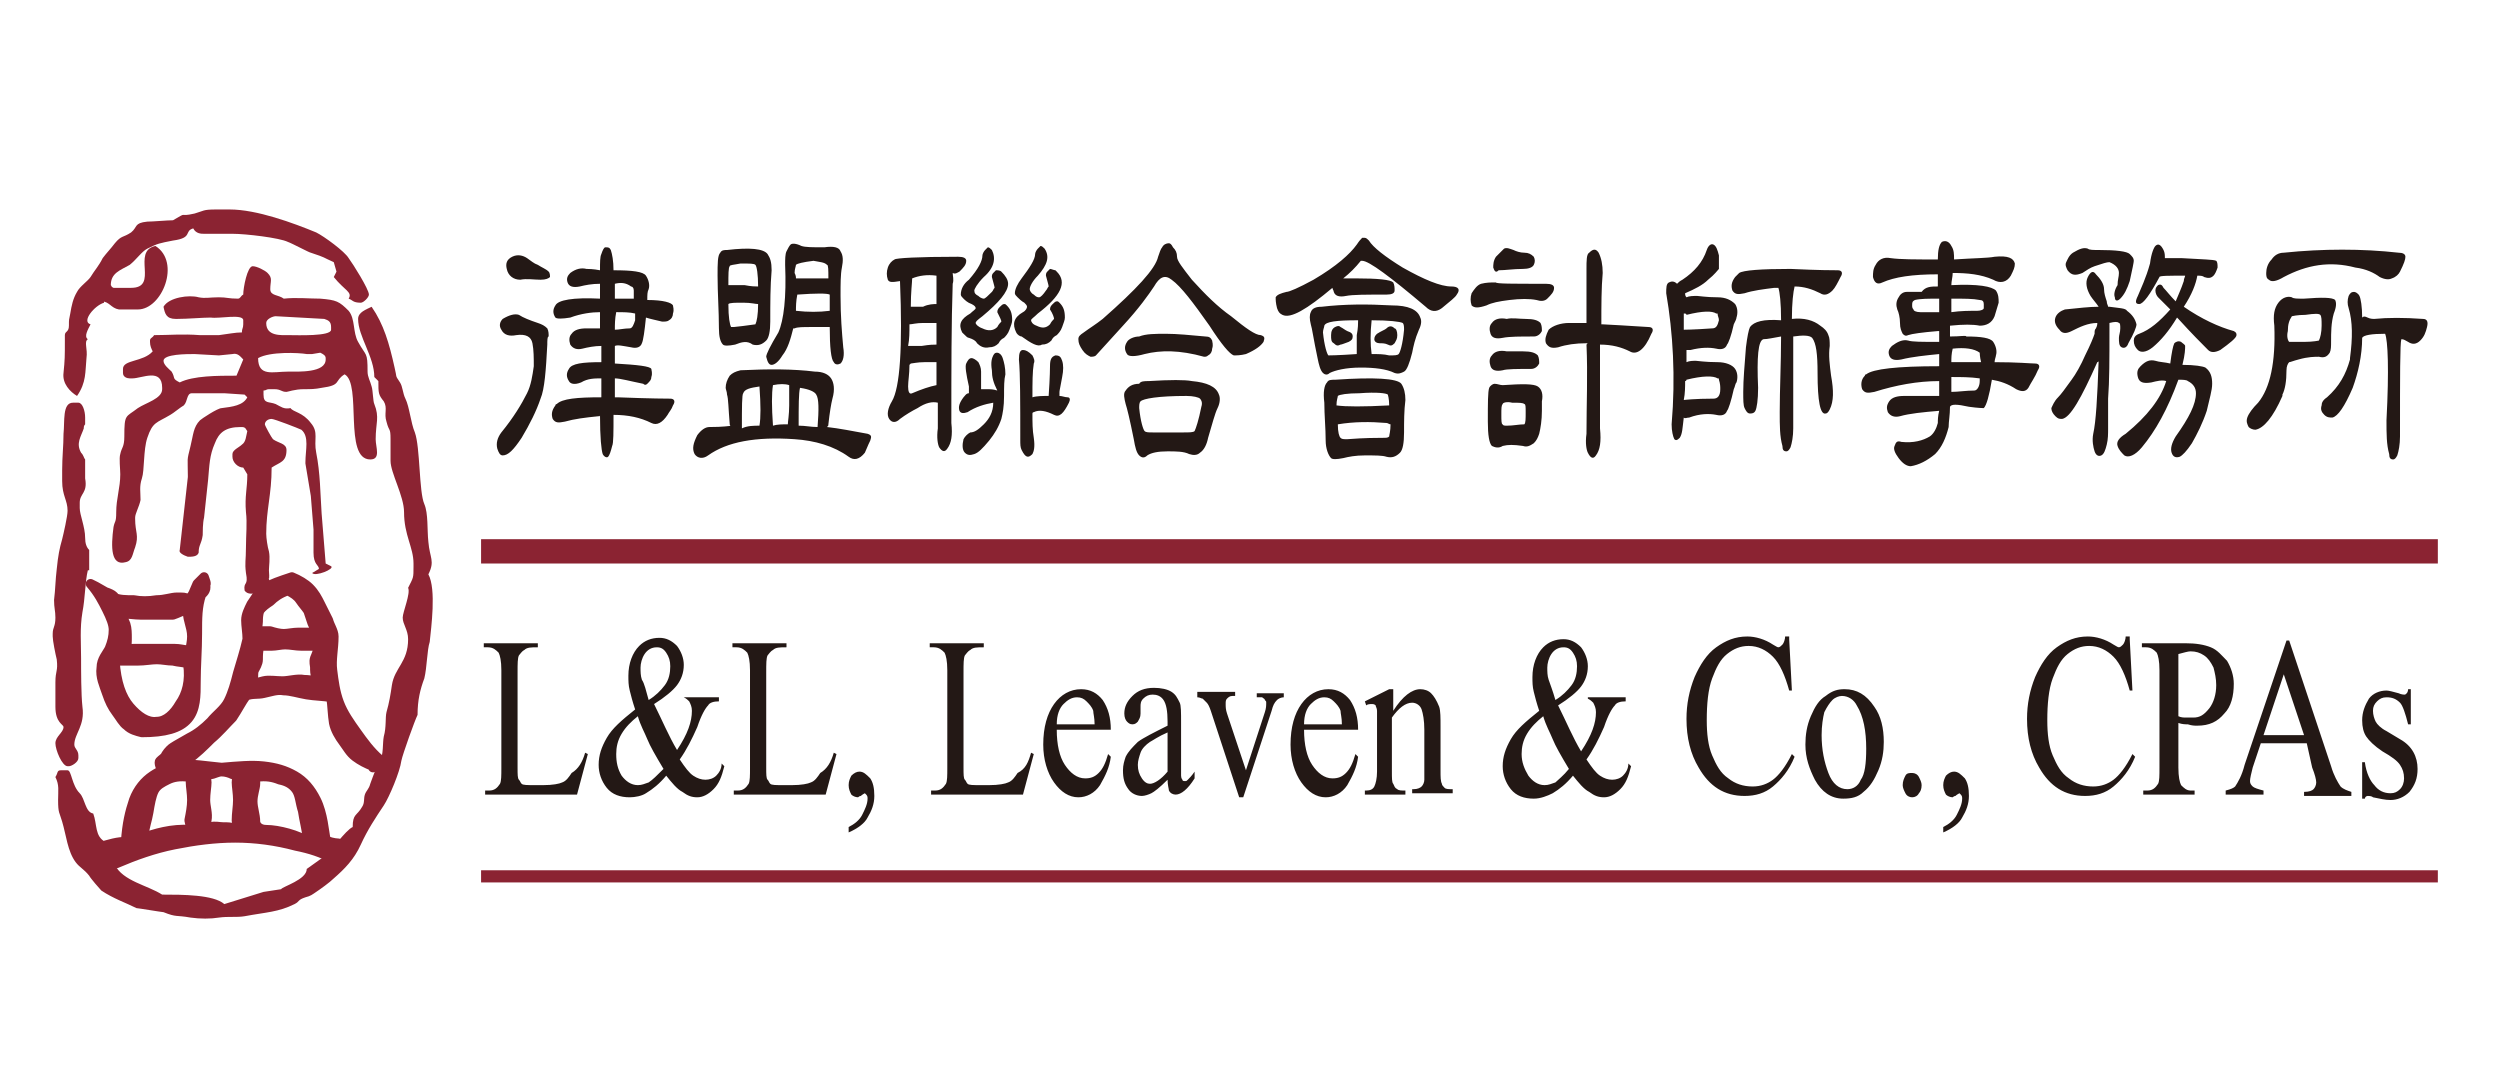 <svg version="1.1" id="圖層_1" xmlns="http://www.w3.org/2000/svg" x="0" y="0" viewBox="0 0 185 80" xml:space="preserve"><style>.st0{fill-rule:evenodd;clip-rule:evenodd}.st0,.st1{fill:#8b2332}.st3{fill:#231815}</style><switch><g><path class="st0" d="M12.8 16.3c-.4 0-1.5.1-1.9.1-1 .1-.7.4-1.2.8-.6.4-.7.2-1.2.8-.3.4-.6.7-.9 1.1-.3.6-.6.9-.9 1.4-.2.3-.8.7-1 1.1-.3.5-.4 1-.5 1.6-.1.5-.1.4-.1.9s-.3.4-.3.7v.4c0 1.2 0 1.4-.1 2.4-.1.8.5 1.4 1 1.7.7-1 .6-1.8.7-2.8.1-.7-.2-1.2.1-1.4-.3-.2 0-.7.2-1.1-.7-.2.3-1.4 1-1.6-.1-.5.8-1 .5-1.3 0-.9.7-1.1 1.4-1.5.5-.4.9-1 1.3-1.2.8-.4.9-.4 1.9-.6 1.5-.2.8-.7 1.5-.9.2.4.6.4.8.4h2.1c1 0 3.5.3 4.1.6.3.1 1.6.8 1.7.8 1.2.4.8.3 1.7.7l.2.7-.2.4c.8 1 1.4 1.1 1.1 1.6.3.1.3.3.9.3.2 0 .6-.4.6-.6 0-.4-1.2-2.3-1.5-2.7-.3-.5-1.8-1.6-2.4-1.9-1.7-.7-4.4-1.7-6.4-1.7h-1c-1 0-.9.1-1.6.3-1.3.3-.4-.2-1.6.5m18.9 26.2c.5-1 .1-1.2 0-2.4-.1-.9 0-2.1-.3-2.8-.4-.9-.3-4.2-.7-5.3-.3-.7-.4-1.9-.7-2.5-.2-.4-.2-.9-.4-1.2-.4-.6-.2-.3-.4-1.1-.4-1.8-.8-3.2-1.7-4.5-.4.2-1 .4-1 .9 0 1.3 1.2 2.8 1.2 4.3l.3.3c0 .9 0 1 .4 1.5.3.5 0 .9.2 1.5.2.8.3.4.3 1.3v1.6c0 .9 1 2.6 1 3.8 0 1.7.7 2.6.7 3.8v.2c0 .9 0 .8-.4 1.6.2.4-.4 1.8-.4 2.2 0 .5.4.9.4 1.6 0 1.7-1 2.1-1.2 3.4-.1.7-.2 1.3-.4 2-.1.4 0 1.1-.2 1.8-.1.5 0 1.3-.3 1.9-.4.7-.4.8-.7 1.6-.1.4-.3.5-.4.8-.1.3 0 .6-.2.9-.4.7-.7.5-.7 1.5-.5.2-1.7 1.9-2 2.1l-1.4 1c0 .8-1.8 1.3-1.9 1.5l-1.3.2-2.9.9c-.8-.7-3.1-.7-4.6-.7-1.1-.7-2.9-1-3.5-2.2-.2-.5-.8-1.1-.7-1.7-.8-.4-.6-1.3-.9-2.1-.6-.1-.6-1.1-1-1.5-.6-.6-.6-1.7-.9-1.7h-.5c-.3 0-.2.2-.4.5.3.6.2 1 .2 1.7 0 1 .1.9.3 1.6.3 1 .4 2.2 1 3 .3.4.6.5 1 1 .1.2.8 1 .9 1.1.9.6 1.8.9 2.6 1.3.1 0 1.9.3 2 .3 1 .4.9.2 2 .4.7.1 1.5.1 2.1 0 .7-.1 1.3 0 1.9-.1 1.6-.3 2.5-.3 3.7-.9.4-.2.2-.3.8-.5.4-.1.5-.2.8-.4.3-.2 1-.7 1.3-1 .8-.7 1.5-1.4 2-2.5s1.1-2 1.7-2.9c.4-.6 1.2-2.5 1.3-3.3.1-.5 1-3 1.2-3.4 0-1.1.2-1.9.5-2.7.2-.8.2-2.1.4-2.7.1-1 .5-3.9-.1-5zM4.6 34.8v.8c0 1.1.4 1.4.4 2.2 0 .4-.3 1.7-.4 2.1-.2.7-.3 1.2-.4 2.2-.1.8-.1 1.5-.2 2.3 0 .6.1.8.1 1.3 0 .7-.2.7-.2 1.2v.2c0 .3.2 1.3.3 1.7.1.9-.1.8-.1 1.7v1.8c0 1.2.6 1.3.6 1.5 0 .4-.6.7-.6 1.2s.5 1.7.9 1.7h.1c.2 0 .7-.3.7-.6v-.2c0-.4-.3-.5-.3-.8 0-.8.8-1.4.6-2.8-.1-.9-.1-2.7-.1-3.6 0-1.1-.1-2.2.1-3.4.2-1 .2-2.3.4-3.1h.1v-1.5c-.2-.2-.3-.5-.3-.9 0-.8-.4-1.7-.4-2.2v-.4c0-.7.6-.7.4-1.8v-.6-.8c-.1-.1-.1-.3-.3-.5-.4-.7 0-1.2.2-1.8 0-.1 0-.2.1-.3v-.5c0-.5-.2-1.1-.5-1.1h-.4c-.8 0-.6 1.4-.7 2.3 0 .9-.1 1.7-.1 2.7z"/><path class="st0" d="M23.1 42.4c.2.3 1.7-.3 1.4-.5l-.4-.2-.3-3.7c-.1-1.5-.1-3-.4-4.5-.2-1 .2-1.5-.4-2.2-.6-.8-1.3-.8-1.5-1.1-.5.1-.7-.1-1.1-.3-.5-.2-.9 0-.9-.7v-.3c.2 0 .2-.1.4-.1h.4c.5 0 .5.2.9.2.1 0 .6-.2 1.3-.2.5 0 .8 0 1.3-.1 1.5-.2.9-.5 1.7-1 1.3.7-.1 6.3 1.9 6.3.8 0 .4-.9.4-1.5 0-1.2.3-1.6-.1-2.6-.1-.2-.1-1-.2-1.3-.1-.4-.3-.7-.3-1.1 0-1.5-.1-1.1-.7-2.2-.4-.7-.2-1.7-.7-2.3-.7-.7-.9-.8-2.1-.9-.8 0-1.8-.1-2.7 0-.4-.3-1-.2-1-.7 0-.6.2-.8-.2-1.2-.2-.2-.8-.5-1.1-.5-.4 0-.7 1.6-.7 2.1-.2.1-.2.3-.4.3-.7 0-.8-.1-1.4-.1-.7 0-1 .1-1.5 0-.7-.2-2.2 0-2.6.7.1.5.2.9.9.9h.1c.8 0 1.9-.1 2.5-.1.6.1 2.4-.3 2.4.2v.3c0 .3-.1.3-.1.6-.5 0-.9.1-1.7.2h-1.4c-1.3-.1-2.3 0-3.4 0-.1.2-.3.2-.3.4v.1c0 .3.1.5.2.7-.7.8-2.2.6-2.2 1.3v.3c0 .3.3.4.5.4h.2c.7 0 2.2-.8 2.2.7v.1c0 .7-1.2 1-1.8 1.4-.9.7-1 .4-1 2.1 0 .8-.2.8-.3 1.3-.1.3 0 1.1 0 1.5 0 1-.3 1.8-.3 2.8 0 .8-.1.6-.2 1.1-.2 1.5-.2 2.9.9 2.6.5-.1.5-.6.7-1.1.3-.9 0-1.1 0-2.1v-.1c0-.3.3-.8.4-1.3 0-.6-.1-1 .1-1.6.2-.6.1-2.1.4-3 .4-1.2.7-1.1 1.7-1.7.2-.1.8-.6 1-.7.3-.3.2-.9.6-.9h2.4l1.5.1.2.2c-.3.6-1.1.7-1.9.8-.3 0-1.5.8-1.6.9-.5.5-.5 1.1-.7 1.9-.3 1.2-.2.8-.2 2.2v.1l-.6 5.4c-.1.2.3.4.6.5.3 0 .7 0 .8-.3 0-.6.2-.6.3-1.3 0-.2 0-.9.1-1.3.1-1 .2-1.9.3-2.8.1-1.1.1-1.8.5-2.7.3-.8.8-1.2 1.9-1.2h.1c.3 0 .3.2.4.3-.1.4-.1.8-.4 1-.2.2-.7.4-.7.7v.2c0 .4.4.8.8.8l.3.5c0 1.1-.2 1.6-.1 2.8.1.8 0 1.7 0 2.6 0 1-.1 1.1 0 1.9.2 1-.2.6-.1 1.3.4.6 1.7-.1 1.9-.6-.3-.8 0 .4-.1-.9 0-.3.1-.9 0-1.4-.1-.3-.2-1-.2-1.3 0-1.8.4-2.9.4-4.9.6-.4 1.1-.4 1.1-1.3 0-.5-.6-.5-1-.8-.1-.1-.6-1-.6-1.1 0-.2.2-.4.5-.4.2 0 2 .7 2.2.8.6.5.3 1.5.3 2.4v.1l.4 2.4.2 2.5V40.9c0 .9.4.9.4 1.2l-.5.3zm-4-15.9c0 1.4 1.1 1 2.2 1 .8 0 2.8.1 2.8-.9v-.1c0-.2-.2-.3-.4-.4l-.6.1h-.4c-.6-.1-2.7-.2-3.6.3zm-7 .2c0 .3.4.6.6.8.3.5 0 .5.6.8 1-.5 2.8-.5 4.2-.5l.5-1.2c-.2-.2-.4-.5-.8-.4l-1 .1-1.8-.1c-.6 0-2.3 0-2.3.5zm7.6-2.8c0 1 1.1.9 1.7.9.6 0 3.1.1 3.1-.4v-.2c0-.4-.2-.5-.5-.6l-3.6-.2c-.2 0-.7.2-.7.5zm-12.1-3c.1 0 .8.4.8.4h1.3c2.1 0 0-2.7 1.8-3.1 1.9 1.2.5 4.7-1.3 4.7H8.8c-.6-.1-.7-.6-1.3-.6-.5 0-.2-1.5.1-1.4z"/><path class="st1" d="M14.1 61.4c-1.4-.1-2.7.3-3.5.6.1-.8.3-1.3.4-1.9.1-.6.2-1.2.4-1.6.2-.4.6-.6 1-.8.4-.2.9-.3 1.6-.2.1-.1.1.1.1.4 0 .3.1.8.1 1.3s-.1 1-.2 1.5c.1.6.2.5.1.7zm3.2-.1c-.2-.1-.5-.1-.8-.1-.3 0-.6-.1-.9 0-.7.3-.4.1-.3-.5.1-.5-.1-1-.1-1.5s.1-1 .1-1.3c0-.3-.1-.5-.2-.4 0-.1.2-.1.5-.2.2 0 .5-.2.8-.2.3 0 .6.1.8.2.2 0 .4.1.4.2 0-.1-.1.1-.1.4 0 .3.1.8.1 1.3s-.1 1-.1 1.5c.1 1.5.5.8-.2.6zm5.5 1c-.7-.5-2.2-.9-3.1-.9-.6 0-.8-.4-.8-.6 0-.5-.2-1-.2-1.5s.2-1 .2-1.3c0-.3 0-.6.1-.5.7-.1 1.2 0 1.7.2.5.1.9.3 1.2.7.3.4.3 1 .5 1.6.1.7.3 1.4.4 2.3zm2.2.1c-.2 0-.8-.1-.9-.3-.1-.5-.2-1.9-.7-2.9-.4-.8-.9-1.4-1.6-1.8-.7-.4-1.4-.6-2.3-.7-.9-.1-1.9 0-3.1.1-1.1-.1-2.2-.3-3-.2-.8.1-1.5.4-2.1.8s-1.1 1-1.4 1.8c-.3.9-.5 1.7-.6 3.1-.9-.1-3.4.9-3 .9.1 0 .3 0 .6.1l.9.3c.3.1.6.2.8.3 1.4-.6 2.8-1.1 4.3-1.4 1.5-.3 3-.5 4.5-.5s3 .2 4.5.6c1 .2 2 .5 2.8 1 .8.5 1.9-1 .3-1.2zM13.9 49.1c.2 1.3-.1 2.3-.6 3-.4.7-1 1.3-1.7 1.3-.7.1-1.4-.4-2-1.1-.6-.7-1-1.8-1.1-3.4h1.7c.5 0 1-.1 1.4-.1.4 0 .8.1 1.2.1.4.1.8.1 1.1.2zm-.1-1c-.2 0-.5-.1-.9-.1H10.3c-.5 0-1 0-1.5.1.2.1.4.1.5-.1.1-.2.1-.5.1-.8 0-.3 0-.7-.1-1-.1-.3-.3-.6-.5-.8.6 0 1.2.1 1.6.1H12.8c.3-.1.7-.3 1-.4.1.2.1.6.2.9.1.4.2.7.2 1.1 0 .4-.1.7-.1.9-.1.1-.2.2-.3.1zm1.3-5.4l-.5.5c-.1.2-.2.5-.3.7-.1.2-.2.3-.3.4-.1.1-.1.1-.2 0 0-.1-.3-.1-.7-.1-.4 0-.9.2-1.5.2-.6.1-1.2.1-1.7 0-.6 0-1.1 0-1.5-.2.1 0 .1 0 0-.1s-.3-.2-.6-.3c-.2-.1-.5-.3-.7-.4l-.4-.2c.6.7.9 1.3 1.2 1.9.3.6.5 1.1.5 1.5 0 .5-.1.9-.3 1.4-.2.4-.6.8-.6 1.4-.1.7.2 1.3.4 1.9.2.6.4 1 .7 1.4.3.4.5.8.8 1 .3.3.7.4 1.1.5 1.7 0 2.8-.3 3.4-1 .6-.7.6-1.7.6-2.8 0-1.1.1-2.3.1-3.5 0-1.2 0-2 .3-2.9.1-.1.4-.3.3-.7.1-.1 0-.3-.1-.6zm9 7.8c-.5 0-1-.2-1.6-.2-.5-.1-1.1.1-1.6.1s-1-.1-1.4 0c-.4.1-.8.2-1 .4.1-.2.2-.3.2-.5.1-.2 0-.4.1-.7.1-.2.3-.5.3-.8 0-.3 0-.6.1-1h.9c.3 0 .7-.1 1-.1.4 0 .8.1 1.2.1h1.4c-.2.3-.3.7-.4.9-.1.3 0 .5 0 .7 0 .2 0 .5.1.7.2.1.5.2.7.4zm-.6-3.7h-1.4c-.4 0-.8.1-1.1.1-.3 0-.7-.1-1-.2h-.9c-.1-.2 0-.5 0-.7 0-.2 0-.5.1-.8.2-.3.5-.5.8-.7.3-.3.7-.6 1.3-.8.4.2.7.4.9.7.2.3.4.5.6.8l.3.9c.1.2.2.5.4.7zm4.6 9.4c-.7-.6-1.2-1.3-1.7-2s-1-1.4-1.3-2.2c-.3-.8-.4-1.6-.5-2.4-.1-.8.1-1.6.1-2.5 0-.4-.3-.8-.4-1.2l-.6-1.2c-.2-.4-.4-.8-.8-1.2-.3-.3-.8-.6-1.3-.8-.9.3-1.5.5-2 .8-.5.3-.7.8-1 1.2-.2.4-.4.8-.4 1.2 0 .4.1.9.1 1.4-.2.9-.5 1.8-.7 2.5-.2.8-.4 1.5-.7 2.1-.3.6-.9 1-1.3 1.5-.5.5-1 .9-1.6 1.2-.5.3-.9.5-1.2.7-.3.2-.5.5-.6.7-.2.2-.4.3-.4.4 0 .1 0 .2.1.4.7-.1 1.4-.2 2-.6s1.2-1 1.7-1.5c.6-.5 1.1-1.1 1.6-1.6.4-.6.7-1.2 1-1.6.4-.2.9-.1 1.3-.2.5-.1 1-.3 1.5-.2.5 0 1.1.2 1.7.3.6.1 1.2.1 1.8.2.1.7.1 1.3.2 1.9.1.5.4 1 .7 1.4.3.4.5.8.9 1.1.4.3.8.5 1.3.7v.1s0-.1.1-.1.2 0 .3-.1c-.1-.2 0-.3.1-.4z"/><path d="M14.1 61.4c-1.4-.1-2.7.3-3.5.6.1-.8.3-1.3.4-1.9.1-.6.2-1.2.4-1.6.2-.4.6-.6 1-.8.4-.2.9-.3 1.6-.2.1-.1.1.1.1.4 0 .3.1.8.1 1.3s-.1 1-.2 1.5c.1.6.2.5.1.7zm3.2-.1c-.2-.1-.5-.1-.8-.1-.3 0-.6-.1-.9 0-.7.3-.4.1-.3-.5.1-.5-.1-1-.1-1.5s.1-1 .1-1.3c0-.3-.1-.5-.2-.4 0-.1.2-.1.5-.2.2 0 .5-.2.8-.2.3 0 .6.1.8.2.2 0 .4.1.4.2 0-.1-.1.1-.1.4 0 .3.1.8.1 1.3s-.1 1-.1 1.5c.1 1.5.5.8-.2.6zm5.5 1c-.7-.5-2.2-.9-3.1-.9-.6 0-.8-.4-.8-.6 0-.5-.2-1-.2-1.5s.2-1 .2-1.3c0-.3 0-.6.1-.5.7-.1 1.2 0 1.7.2.5.1.9.3 1.2.7.3.4.3 1 .5 1.6.1.7.3 1.4.4 2.3zm2.2.1c-.2 0-.8-.1-.9-.3-.1-.5-.2-1.9-.7-2.9-.4-.8-.9-1.4-1.6-1.8-.7-.4-1.4-.6-2.3-.7-.9-.1-1.9 0-3.1.1-1.1-.1-2.2-.3-3-.2-.8.1-1.5.4-2.1.8s-1.1 1-1.4 1.8c-.3.9-.5 1.7-.6 3.1-.9-.1-3.4.9-3 .9.1 0 .3 0 .6.1l.9.3c.3.1.6.2.8.3 1.4-.6 2.8-1.1 4.3-1.4 1.5-.3 3-.5 4.5-.5s3 .2 4.5.6c1 .2 2 .5 2.8 1 .8.5 1.9-1 .3-1.2zM13.9 49.1c.2 1.3-.1 2.3-.6 3-.4.7-1 1.3-1.7 1.3-.7.1-1.4-.4-2-1.1-.6-.7-1-1.8-1.1-3.4h1.7c.5 0 1-.1 1.4-.1.4 0 .8.1 1.2.1.4.1.8.1 1.1.2zm-.1-1c-.2 0-.5-.1-.9-.1H10.3c-.5 0-1 0-1.5.1.2.1.4.1.5-.1.1-.2.1-.5.1-.8 0-.3 0-.7-.1-1-.1-.3-.3-.6-.5-.8.6 0 1.2.1 1.6.1H12.8c.3-.1.7-.3 1-.4.1.2.1.6.2.9.1.4.2.7.2 1.1 0 .4-.1.7-.1.9-.1.1-.2.2-.3.1zm1.3-5.4l-.5.5c-.1.2-.2.5-.3.7-.1.2-.2.3-.3.4-.1.1-.1.1-.2 0 0-.1-.3-.1-.7-.1-.4 0-.9.2-1.5.2-.6.1-1.2.1-1.7 0-.6 0-1.1 0-1.5-.2.1 0 .1 0 0-.1s-.3-.2-.6-.3c-.2-.1-.5-.3-.7-.4l-.4-.2c.6.7.9 1.3 1.2 1.9.3.6.5 1.1.5 1.5 0 .5-.1.9-.3 1.4-.2.4-.6.8-.6 1.4-.1.7.2 1.3.4 1.9.2.6.4 1 .7 1.4.3.4.5.8.8 1 .3.3.7.4 1.1.5 1.7 0 2.8-.3 3.4-1 .6-.7.6-1.7.6-2.8 0-1.1.1-2.3.1-3.5 0-1.2 0-2 .3-2.9.1-.1.4-.3.3-.7.1-.1 0-.3-.1-.6zm9 7.8c-.5 0-1-.2-1.6-.2-.5-.1-1.1.1-1.6.1s-1-.1-1.4 0c-.4.1-.8.2-1 .4.1-.2.2-.3.2-.5.1-.2 0-.4.1-.7.1-.2.3-.5.3-.8 0-.3 0-.6.1-1h.9c.3 0 .7-.1 1-.1.4 0 .8.1 1.2.1h1.4c-.2.3-.3.7-.4.9-.1.3 0 .5 0 .7 0 .2 0 .5.1.7.2.1.5.2.7.4zm-.6-3.7h-1.4c-.4 0-.8.1-1.1.1-.3 0-.7-.1-1-.2h-.9c-.1-.2 0-.5 0-.7 0-.2 0-.5.1-.8.2-.3.5-.5.8-.7.3-.3.7-.6 1.3-.8.4.2.7.4.9.7.2.3.4.5.6.8l.3.9c.1.2.2.5.4.7zm4.6 9.4c-.7-.6-1.2-1.3-1.7-2s-1-1.4-1.3-2.2c-.3-.8-.4-1.6-.5-2.4-.1-.8.1-1.6.1-2.5 0-.4-.3-.8-.4-1.2l-.6-1.2c-.2-.4-.4-.8-.8-1.2-.3-.3-.8-.6-1.3-.8-.9.3-1.5.5-2 .8-.5.3-.7.8-1 1.2-.2.4-.4.8-.4 1.2 0 .4.1.9.1 1.4-.2.9-.5 1.8-.7 2.5-.2.8-.4 1.5-.7 2.1-.3.6-.9 1-1.3 1.5-.5.5-1 .9-1.6 1.2-.5.3-.9.5-1.2.7-.3.2-.5.5-.6.7-.2.2-.4.3-.4.4 0 .1 0 .2.1.4.7-.1 1.4-.2 2-.6s1.2-1 1.7-1.5c.6-.5 1.1-1.1 1.6-1.6.4-.6.7-1.2 1-1.6.4-.2.9-.1 1.3-.2.5-.1 1-.3 1.5-.2.5 0 1.1.2 1.7.3.6.1 1.2.1 1.8.2.1.7.1 1.3.2 1.9.1.5.4 1 .7 1.4.3.4.5.8.9 1.1.4.3.8.5 1.3.7v.1s0-.1.1-.1.2 0 .3-.1c-.1-.2 0-.3.1-.4z" fill="none" stroke="#8b2332" stroke-width=".709" stroke-linecap="round" stroke-linejoin="round" stroke-miterlimit="22.926"/><path class="st1" d="M35.6 39.9h144.8v1.8H35.6zM35.6 64.4h144.8v.9H35.6z"/><path class="st3" d="M40.5 25.5c-.1 1.9-.2 3.3-.5 4-.3.9-.8 1.9-1.4 2.9-.6.9-1 1.3-1.4 1.3-.2 0-.3-.2-.4-.5-.1-.4 0-.8.3-1.2.9-1.1 1.5-2.1 1.9-2.9.3-.6.4-1.3.5-2 0-.6 0-1.2-.1-1.7s-.5-.7-1.2-.6c-.5.1-.9 0-1.1-.4-.2-.3-.1-.6.1-.8.5-.3.9-.4 1.2-.3.3.2.8.4 1.4.6.3.1.5.2.7.4.1.2.1.4.1.6-.1 0-.1.3-.1.6zm-.7-5.9c.3.2.6.3.8.5.1.1.1.3.1.4-.1.1-.3.2-.7.2-.5 0-1-.1-1.5 0-.5 0-.9-.3-1-.8-.1-.4 0-.7.4-.9.4-.2.8-.1 1.1.1.3.2.5.4.8.5zm4.5 11.2c-1 .1-1.8.2-2.5.4-.5.1-.7.1-.9-.2-.1-.3-.1-.6.2-1 0-.1.1-.1.1-.1.4-.4 1.5-.5 3.3-.5V28c-.5 0-1 0-1.5.3-.5.2-.8.1-.9-.1-.2-.3-.2-.6 0-.9.2-.4 1-.5 2.4-.5v-1.2c-.5 0-1 .1-1.4.2-.4.1-.7 0-.9-.3-.1-.3-.1-.6.1-.8.2-.3.6-.4 1.1-.4h1v-1.2c-.6 0-1.4.1-2.2.4-.6.1-1 .1-1.1 0-.2-.3-.2-.6 0-.9.2-.4 1.3-.6 3.3-.5V21c-.6 0-1.1.1-1.5.2-.5.1-.8 0-.9-.3-.1-.3 0-.5.2-.7.4-.3.8-.4 1.2-.3.1 0 .5 0 1 .1 0-.6 0-1 .1-1.2.1-.3.2-.5.3-.5.2 0 .3 0 .4.2.1.3.2.8.2 1.5 1.4 0 2.2.1 2.4.4.2.3.3.7.2 1-.1.2-.1.4-.1.8 1.2 0 1.8.2 1.9.4 0 .1.1.3 0 .6 0 .2-.1.4-.3.5-.1.1-.3.1-.5.1-.4-.1-.9-.2-1.2-.3-.1 1-.2 1.7-.3 1.9-.1.3-.4.4-.8.3-.6-.1-1-.2-1.2-.1v1.3c1.7.1 2.6.2 2.7.4 0 .1.1.3 0 .6 0 .2-.1.3-.3.5-.1.1-.2.1-.3 0-1-.2-1.7-.4-2.1-.4v1.4h.2c2.5.1 3.8.1 3.9.1.3 0 .4.2.2.5-.1.3-.3.5-.4.7-.4.6-.8.8-1.2.6-.8-.4-1.7-.6-2.8-.6 0 1.3 0 2.1-.1 2.3-.1.4-.2.7-.3.8-.1.1-.3 0-.4-.2-.1-.3-.2-1.2-.2-2.9 0 .1 0 .1-.1.1zm1.2-8.7h1.4v-.6c0-.2-.1-.3-.2-.3-.4-.3-.8-.3-1.2-.2v1.1zm0 2.3c.3 0 .7-.1 1.1-.1.2 0 .3-.3.4-.6v-.5c-.4-.1-.9-.1-1.4-.1-.1.5-.1.9-.1 1.3zM54 31.4c-.1-1.2-.1-1.9-.2-2.2 0-.2-.1-.4-.1-.5 0-.3.1-.6.3-.9.2-.2.4-.3.8-.4 2.1-.1 3.9-.1 5.5.1.6 0 1 .2 1.2.5.2.3.3.8.1 1.5-.1.4-.2 1-.3 1.9 0 .1 0 .1-.1.2.9.1 1.9.3 3 .5.3.1.3.2.2.5-.2.4-.3.7-.4.9-.4.5-.8.6-1.2.3-1.1-.8-2.5-1.2-4-1.3-2.9-.2-5 .2-6.4 1.2-.4.3-.8.2-1-.1-.2-.4-.1-.8.2-1.4.3-.4.6-.6.9-.6.3 0 .9 0 1.7-.1-.1.1-.2 0-.2-.1zm.4-5.9c-.5.1-.8.1-.9 0-.2-.2-.3-.6-.3-1.2 0-1.3-.1-2.6-.1-3.9 0-.9 0-1.5.2-1.7.1-.2.3-.2.5-.2 1.7-.2 2.7-.1 3 .3.2.3.3.6.3 1.2-.1 1.2-.1 2.4-.1 3.8 0 .7-.1 1.2-.3 1.4-.3.3-.6.4-1 .3-.4-.3-.8-.2-1.3 0zm1.7-4.3c0-.9-.1-1.5-.2-1.6-.1-.1-.4-.1-1.1-.1-.5.1-.8.1-.8.2-.1.1-.1.6-.1 1.4h1.2c.5.1.8.1 1 .1zm-2.2 1.3c0 1 .1 1.5.2 1.7h.2c1-.1 1.5-.2 1.6-.2.1-.2.2-.7.2-1.5-.2 0-.5-.1-1.1-.1-.6 0-1 0-1.1.1zm2.3 9c.1-.6.1-1.5 0-2.9-.7.1-1.1.2-1.2.5-.1.1-.1 1-.1 2.6.4-.2.9-.2 1.3-.2zm3.9-7.3c-.7 0-1.1 0-1.3.1h-.1c-.2.8-.4 1.5-.8 2-.3.5-.6.7-.8.7-.2 0-.3-.2-.4-.6 0-.2.3-.8.9-1.8.4-.9.6-2.6.5-5 0-.4 0-.8.1-1 .1-.2.2-.4.3-.5.1-.1.4-.1.8.1.3.1.8.1 1.7.1.7-.1 1.1 0 1.2.3.2.3.2.7.1 1.2s-.1 1.2-.1 2.1c0 1.5.1 2.7.2 3.8.1.6 0 1-.2 1.2-.2.1-.4.1-.5-.1-.2-.2-.3-1.1-.3-2.6h-1.3zm-1.8 7.2c0-.2.1-.7.1-1.4v-1.5c-.3-.1-.7-.1-1.2 0-.1.6-.1 1.6 0 3 .3-.1.7-.1 1.1-.1zm.6-8.4c.9.1 1.7.1 2.5 0v-1.2c-.2-.1-1-.1-2.4 0-.1.5-.1.9-.1 1.2zm0-2.4c.1 0 .1 0 0 0h2.4c0-.6 0-1-.1-1-.2-.2-.5-.2-1-.3-.8.1-1.2.2-1.3.3 0 .1-.1.3-.1.6.1.2.1.3.1.4zm1.6 11c.1-1.3.1-2.1-.1-2.4-.1-.2-.5-.4-1.2-.5-.1.4-.1 1.3-.1 2.8.5 0 .9.1 1.4.1zM65.7 20.7c-.1-.3-.1-.6 0-.9.1-.3.3-.5.5-.6.1-.1 1.7-.2 4.7-.2.4 0 .6.1.6.3 0 .3-.2.5-.5.8-.2.1-.3.2-.5.1 0 .2.1.5 0 .8-.1 2.9-.1 6.3-.1 10.3.1.9 0 1.5-.3 1.9-.2.3-.4.2-.6-.1-.1-.2-.2-.7-.1-1.4v-1.9c-.4-.1-.9 0-1.5.4-.4.2-.9.5-1.3.8-.3.3-.6.3-.8 0-.2-.3-.1-.8.2-1.3.6-1 .8-4 .6-8.9-.6.1-.8.1-.9-.1zm1.6 6.3c0 .7-.1 1.2-.1 1.6 0 .4.1.6.3.5.7-.3 1.3-.5 1.8-.6v-1.7h-.9c-.5 0-.9.1-1 .1l-.1.1zm2-1.5v-1.6h-1c-.5 0-.8.1-1 .1 0 .6 0 1.1-.1 1.6h1c.6-.1.9-.1 1.1-.1zm0-3v-2.1c-.7-.1-1.3 0-1.8.2 0 .3-.1 1-.1 2.1h.9c.4-.2.8-.2 1-.2zm4.1 4.9c-.1-.6 0-.9.1-1.1.1-.2.2-.2.3-.2.1 0 .3.1.4.4.1.3.2.7.2 1.2-.1.4-.1.9-.1 1.6 0 .8-.1 1.3-.2 1.7-.2.6-.5 1.1-.9 1.6-.5.6-.8.9-1.1 1-.3.1-.5.1-.7-.1-.2-.2-.2-.6-.1-1 .1-.2.3-.4.5-.5.3 0 .6-.2 1-.6.4-.4.7-.9.7-1.6-.6.1-1.3.3-1.9.7-.3.1-.5.1-.6-.1-.1-.3 0-.6.3-1 .1-.1.2-.3.4-.3v-.5c-.2-.9-.3-1.5-.2-1.7.1-.2.2-.4.4-.4.1 0 .3.1.5.3.1.2.2.4.2.7v1.3h.4c.3 0 .5 0 .8.1-.3-.6-.4-1-.4-1.5zm-1.1-2c-.1-.2-.3-.3-.6-.4-.1 0-.2-.1-.4-.3l-.1-.1c-.3-.6-.1-1 .6-1.4.2-.2.4-.3.4-.4 0-.1-.1-.2-.3-.3-.3-.1-.5-.3-.6-.4-.1-.1-.2-.2-.2-.3 0-.4.2-.8.6-1.1.7-.8 1-1.4 1-1.8 0-.1.1-.3.2-.4l.2-.2c.1 0 .2.1.3.2.3.6.2 1.3-.6 2-.5.5-.7.9-.7 1 0 .2.1.3.3.4.2.2.4.2.4.2.1 0 .3-.2.6-.5.1-.1.1-.2.2-.3 0-.1-.1-.4-.2-.8 0-.1 0-.2.1-.3l.2-.2c.1 0 .3 0 .4.1.3.3.5.6.5.9 0 .6-.7 1.4-1.9 2.4-.4.3-.5.4-.5.5 0 .1.2.3.5.4.4.2.8.2 1.1-.1.1-.2.2-.3.3-.4 0-.1-.1-.3-.3-.7 0-.2.1-.3.2-.4.1-.1.2-.2.3-.2.1 0 .1 0 .2.1.3.3.4.6.4 1.1 0 .2-.1.4-.2.7-.1.3-.3.5-.4.6-.2.1-.3.2-.4.4-.2.2-.4.3-.7.3-.4.1-.7-.1-.9-.3zm3.3-.5c-.1 0-.3-.1-.4-.3-.3-.6-.2-1.1.5-1.5.2-.1.3-.3.3-.4 0-.1-.1-.2-.2-.3-.2-.1-.4-.3-.5-.4-.1-.1-.2-.2-.2-.3 0-.3.2-.7.5-1.1.6-.8 1-1.4 1-1.8 0-.1.1-.3.2-.4l.2-.2c.1 0 .2.1.3.2.4.6.2 1.2-.5 2-.4.4-.6.8-.6 1 0 .1.1.3.3.4.2.2.3.2.4.2.1 0 .3-.2.5-.5.1-.1.1-.2.2-.3 0-.1-.1-.4-.2-.8 0-.1 0-.2.1-.3l.2-.2c.1 0 .3.1.4.1l.1.1c.8.8.3 1.8-1.4 3.1-.3.3-.5.4-.5.5 0 .1.1.3.4.4.4.2.7.2 1-.1.1-.2.2-.3.3-.4 0-.1-.1-.4-.3-.7 0-.2.1-.3.2-.4.1-.1.2-.2.3-.2.1 0 .1 0 .2.1.3.3.4.6.4 1.1 0 .2-.1.4-.2.7-.1.3-.3.5-.4.6-.2.1-.3.2-.4.4-.2.2-.4.3-.7.3-.3.2-.8-.1-1.5-.6zm2.1 2.2c0-.5.1-.7.4-.8.3 0 .4.1.5.4.1.3.1.7 0 1.2-.1.6-.2 1-.2 1.1v.3c.2 0 .4.1.6.1.2 0 .2.2.1.4-.4.8-.7 1.1-1.1.9-.6-.3-1.1-.4-1.5-.2-.1 0-.1.1-.1.1 0 .7 0 1.2.1 1.8.1.7 0 1-.1 1.2-.3.3-.5.3-.8-.3-.1-.2-.1-.4-.1-.8 0-2.8 0-4.8-.1-5.9 0-.5.1-.7.3-.7.2 0 .4.1.7.4.1.2.2.4.1.6-.1.6-.1 1.4-.1 2.5.3-.1.8-.1 1.2-.1.1-1.4.1-2.2.1-2.2zM85.4 21.2c-.4.6-1.1 1.6-2.3 2.9-1.2 1.3-1.8 2-2 2.2-.1.1-.3.1-.4.1-.2-.1-.4-.2-.6-.5-.2-.3-.3-.5-.3-.8 0-.2.1-.3.4-.5.4-.3.9-.6 1.4-1 2.5-2.2 3.9-3.7 4.1-4.6.1-.3.2-.6.3-.7.1-.2.3-.3.5-.3.1 0 .2.1.3.3.2.2.3.4.3.7 0 .3.4.8 1.1 1.7 1 1.1 1.9 2 2.9 2.7 1.1.9 1.8 1.4 2.2 1.4.3.1.3.2.2.5-.2.3-.6.6-1.3.9-.4.1-.7.1-.9.1-.3-.1-.9-.8-1.8-2.2-1.2-1.7-2.1-2.9-2.8-3.4-.5-.4-.9-.2-1.3.5zm-.4 7c1.6-.1 2.7-.1 3.2 0 1.1.1 1.8.4 2 1 .1.2.1.6-.1 1s-.4 1.2-.7 2.2c-.1.5-.3.9-.6 1.1-.2.2-.5.2-.8.1-.4-.2-1-.2-1.6-.2-.7 0-1.2.1-1.5.3-.2.2-.4.2-.6 0-.2-.2-.3-.6-.4-1.2-.3-1.5-.5-2.3-.6-2.6-.1-.4-.2-.8 0-1 .2-.3.5-.5 1-.5.1-.2.4-.2.7-.2zm1.3-3.5c.8 0 1.8.1 2.9.2.3 0 .4.1.5.3 0 .1.1.3 0 .6 0 .2-.1.4-.3.5-.1.1-.2.1-.3.1-1.8-.5-3.2-.5-4.4-.2-.7.2-1.2.2-1.3 0-.2-.3-.2-.6 0-.9.1-.2.5-.4.9-.4.5-.2 1.2-.2 2-.2zm1.3 7.3c.4 0 .7 0 .8-.1.1-.2.3-.8.5-1.8.1-.3 0-.5-.1-.6-.1-.1-.5-.2-1-.2-2.1 0-3.2.2-3.4.4-.1.1-.1.3-.1.5.1 1 .3 1.6.4 1.7.1.1.3.1.6.1h2.3zM99.4 20.6h.9c1.7 0 2.6.1 2.8.3.1.2.1.4.1.6 0 .2-.2.3-.6.3-1.5 0-2.5 0-3 .1s-.8 0-.9-.3c0-.1-.1-.2-.1-.3-1.9 1.6-3.1 2.3-3.7 2-.2-.1-.3-.2-.4-.5-.1-.4-.1-.6-.1-.8.1-.2.4-.3.8-.4.2 0 .9-.3 2-.9 1.7-1 2.7-1.9 3.2-2.6.2-.3.3-.4.4-.5h.2c.1 0 .2.1.3.2.3.5 1.2 1.2 2.5 2 1.6.9 2.8 1.4 3.6 1.4.5 0 .7.2.4.6-.1.2-.5.5-1.1 1-.4.3-.8.3-1.2-.1-2.6-2.2-4.2-3.4-4.7-3.4h-.1c-.4.5-.8.9-1.3 1.3zm3.6 2c1.2 0 1.9.3 2.1.9.1.2.1.5-.1.9-.3.7-.4 1.2-.5 1.7-.2.8-.4 1.3-.6 1.4-.2.1-.4.2-.7.1-.6-.3-1.5-.4-2.5-.4-1.1 0-1.9.2-2.3.4-.2.2-.4.1-.5 0-.2-.2-.3-.6-.4-1.1-.3-1.4-.4-2.2-.5-2.5-.1-.4-.1-.7 0-.9.1-.3.4-.4.8-.4 1.7-.2 3.4-.2 5.2-.1zm-2.5 1.1c-1.6 0-2.4.1-2.5.4 0 .1-.1.3-.1.5.1 1 .3 1.6.4 1.7 0 0 .7 0 2.1-.1V26v-1.2c.1-.5.1-.9.1-1.1zm.5 10c-.7 0-1.2.1-1.6.2-.5.1-.8.1-.9 0-.2-.2-.4-.7-.4-1.3 0-.9-.1-1.9-.1-2.8-.1-.8 0-1.3.2-1.5.1-.2.3-.2.6-.2 2.9-.2 4.6-.1 4.9.3.2.3.3.7.3 1.2-.1.8-.1 1.6-.1 2.4 0 .8-.1 1.3-.3 1.5-.3.3-.6.4-1 .3-.3-.1-.8-.1-1.6-.1zm-2.5-8.9c0-.3.1-.5.3-.6.2-.1.3-.1.4 0 .2.1.3.2.5.3.3.1.4.2.4.4s-.1.3-.3.4c-.3.1-.5.2-.6.2-.2.1-.3.1-.5-.1-.2-.1-.2-.3-.2-.6zm.5 4.5c0 .1-.1.3-.1.7.7.1 2 .1 3.9 0 0-.5-.1-.8-.1-.8-.1-.1-.8-.2-2.1-.1-.9 0-1.5.1-1.6.2zm3.9 2.1c-.1 0-.2-.1-.3-.1-1.2-.1-2.4-.1-3.6.1 0 .6.1.9.2 1 .1.1.2.1.5.1 1.3-.1 2.2-.1 2.6-.1.3 0 .4 0 .5-.1 0-.1.1-.4.1-.9zm-1.4-5.2c.5 0 .9 0 1.3.1.4 0 .6 0 .7-.1.1-.1.3-.7.4-1.8 0-.2 0-.4-.1-.5-.2-.1-1-.2-2.3-.2-.1.9-.1 1.8 0 2.5zm1.9-1.4c0 .3-.1.4-.2.6-.2.2-.3.2-.5.1s-.4-.1-.6-.1c-.2 0-.4-.1-.4-.3 0-.2.1-.3.2-.4.3-.2.6-.3.7-.4.2-.2.4-.2.6 0 .1 0 .2.2.2.5zM114.4 21c.4 0 .6.1.6.3 0 .3-.2.5-.5.8-.2.2-.5.2-.8.1-.5-.1-1.2-.1-2 0s-1.3.2-1.7.4c-.6.2-.9.2-1.1 0-.1-.3-.1-.6 0-.9.2-.3.4-.6.7-.7.4-.1.7-.1 1.1-.1 0 .1 1.2.1 3.7.1zm-3.2 12c-.3.2-.6.1-.8 0-.2-.2-.3-.8-.3-1.8 0-1.4 0-2.2.1-2.5.1-.2.3-.3.4-.3.2 0 .4.1.6.1 1.5-.1 2.3-.1 2.6.1.3.2.4.6.3 1.1v.7c0 .7-.1 1.3-.2 1.7-.1.3-.2.5-.4.7-.3.2-.5.3-.8.2-.7-.1-1.1-.1-1.5 0zm1.7-9.4c.6 0 .9.1 1.1.3.1.2.1.4.1.6-.1.2-.3.4-.6.4-1 0-1.8 0-2.3.1-.5.1-.8 0-.9-.3-.1-.3-.1-.6.1-.8.2-.3.6-.4 1.1-.3.4-.1.9 0 1.4 0zm-.2 2.4c.6 0 .9.1 1.1.3.1.2.1.4.1.6-.1.2-.3.4-.6.4-1 0-1.8 0-2.1.1-.5.1-.8 0-.9-.3-.1-.3-.1-.6.1-.8.2-.3.6-.4 1.1-.3h1.2zm-2.2-6.2c0-.2 0-.5.2-.8l.6-.6c.2-.1.4 0 .7.1.2.1.5.2.8.2.3 0 .5.1.7.3.1.2.1.4 0 .6-.1.2-.4.3-.8.3-.7 0-1.3.1-1.8.1-.2.2-.3.1-.4-.2zm.7 10.1c-.1.1-.1.3-.1.8 0 .4 0 .7.1.7 0 .1.2.1.3.1.5 0 .9-.1 1.3-.1.1-.1.1-.4.1-.9 0-.4 0-.6-.1-.6-.1-.1-.4-.1-.9-.1-.4-.1-.7 0-.7.1zm6.2-4.5c-.8 0-1.5.1-2.1.3-.5.1-.7 0-.9-.3-.1-.3 0-.6.2-1 .3-.3.9-.5 1.5-.5h1.3v-4c0-.6 0-1.1.2-1.2.3-.3.5-.3.7 0 .2.4.3.9.3 1.5-.1 1.1-.1 2.4-.1 3.8h.1c2 .1 3.2.2 3.4.2.3 0 .4.2.2.5-.5 1.2-1.1 1.6-1.6 1.3-.6-.3-1.3-.5-2.2-.5v6.2c.1 1 0 1.6-.3 2-.2.3-.4.2-.6-.2-.1-.2-.2-.7-.1-1.4 0-2.2.1-4.4 0-6.6.1-.1.1-.1 0-.1zM124.3 32.4c-.2.2-.3.2-.4.1-.1-.2-.2-.6-.2-1.1.3-3.5.1-6.8-.4-9.7 0-.4 0-.7.2-.8.2-.1.4-.1.6.1.1-.1.2-.2.4-.3.9-.6 1.5-1.3 1.8-2.2.1-.3.3-.5.5-.4.2.1.3.4.4.8v1c-.1.1-.3.4-.8.8-.4.4-1 .7-1.7 1 0 .1 0 .2.1.3.2-.1.5-.1.8-.1.1 0 .7.1 1.5.1.6 0 1 .2 1.3.5.2.3.2.7.1 1 0 .1-.1.3-.2.5-.2.9-.4 1.4-.5 1.5-.1.3-.4.4-.8.3-.5-.1-1.1-.1-1.9.1h-.3v.9c.2-.1.5-.1.7-.1.1 0 .7.1 1.6.1.6 0 1.1.2 1.3.5.2.3.2.7.1 1-.1.1-.1.3-.2.5-.2.9-.4 1.5-.5 1.6-.1.3-.4.4-.8.3-.5-.1-1.2-.1-2 .2-.2 0-.3.1-.4 0-.1.8-.1 1.2-.3 1.5zm.3-9.2v1.2s.7 0 2.1-.1c.3 0 .4-.2.5-.6 0-.2-.1-.3-.1-.5h-.1c-.3-.2-1-.2-2.2.1 0-.1-.1-.1-.2-.1zm.1 5c0 .4 0 .9-.1 1.4 0 0 .8-.1 2.2-.1.3 0 .5-.2.5-.7 0-.2 0-.4-.1-.7 0-.1 0-.1-.1-.1-.3-.2-1.1-.2-2.3.1 0 0 0 .1-.1.1zm5.8-3.1c-.4.1-.5 1.3-.4 3.6 0 .9-.1 1.5-.2 1.7-.1.2-.3.2-.4.2-.2 0-.3-.2-.4-.4-.1-.2-.1-.6-.1-1.2 0-.9.1-2 .2-3.3.1-.8.2-1.3.3-1.5.3-.4 1-.6 2.3-.5 0-1.3-.1-2.1-.2-2.4h-.3c-.8.1-1.6.2-2.2.4-.5.1-.7.1-.9-.2-.1-.3-.1-.6.2-1l.3-.3c.3-.2 1.6-.3 3.8-.3 2.1.1 3.2.1 3.5.1.3 0 .4.2.2.5-.2.4-.4.8-.6 1-.3.3-.6.4-.9.2-.6-.3-1.2-.5-1.9-.5-.1.4-.2 1.2-.2 2.4.9-.1 1.6.1 2.1.5.3.2.5.4.6.7.1.2.1.5.1.8-.1.7 0 1.4.1 2.2.2 1.1.2 1.9-.1 2.5-.1.2-.2.3-.3.3-.4.1-.6-.9-.6-3 0-1.4-.1-2.2-.4-2.6-.2-.2-.7-.2-1.4-.1v6.8c0 .6-.1 1.1-.2 1.4-.1.2-.2.3-.3.3-.2 0-.3-.1-.3-.4-.2-.7-.2-1.5-.2-2.5 0-1.7.1-3.6.1-5.6-.6.1-1 .2-1.3.2zM143.4 21.2v-.9c-1.9 0-3.2.2-4.1.6-.4.2-.6 0-.7-.4 0-.3 0-.6.2-.9.2-.4.6-.6 1.1-.5.7.1 1.8.1 3.5.1 0-.7.1-1.1.3-1.3.2-.1.5-.1.7.3.2.3.2.6.2 1 1.5-.1 2.5-.1 3-.2 1-.1 1.4.1 1.5.5 0 .3-.1.5-.3.9-.3.5-.8.6-1.3.3-.9-.4-1.9-.5-3-.5 0 .3-.1.6-.1.9 2-.1 3 .1 3.3.4.2.3.2.6.2.9-.1.3-.2.7-.3 1-.2.5-.6.7-1.1.7-.5-.1-1.2-.1-2.2 0v.8c.8 0 1.2-.1 1.2 0 1.1 0 1.8.1 2 .4.2.3.3.7.2 1 0 .1-.1.3-.1.5 1.7 0 2.7.1 3 .1.3 0 .4.2.2.5-.2.5-.5.9-.7 1.3-.2.3-.5.3-.9.1-.6-.4-1.2-.6-1.8-.7-.2 1.2-.4 1.9-.6 2.1 0 0-.4 0-1.1-.1-.9-.2-1.3-.2-1.4 0 0 .6-.1 1.1-.1 1.5-.2.8-.5 1.5-1 2-.6.5-1.2.8-1.8.9-.3 0-.6-.2-.9-.6-.3-.4-.4-.7-.3-.9.1-.3.2-.4.5-.3.9.1 1.6-.1 2.1-.4.3-.2.5-.6.6-1 0-.2 0-.5.1-.9-1.2.1-2.2.2-2.9.4-.4.1-.7 0-.9-.3-.1-.3-.1-.5.1-.8.2-.3.6-.4 1.1-.4h2.6v-1.1c-1.6 0-3.2.3-4.8.8-.5.1-.7.1-.9-.2-.1-.3-.1-.7.2-1 0-.1.1-.1.1-.1.5-.4 2.3-.6 5.4-.6v-.9c-1 .1-2 .2-2.8.4-.5.1-.8 0-.9-.3-.1-.3 0-.5.2-.7.4-.3.8-.5 1.2-.4.3.1 1 .1 2.3.1v-.8h-.1c-1.2.1-1.9.2-2.2.3-.2.1-.3 0-.4-.1-.1-.2-.2-.4-.2-.8s-.1-.8-.2-1c-.1-.3-.1-.6.1-.9.1-.2.3-.4.6-.4h1.1c.3-.4.7-.4 1.2-.4zm.1 1.9v-1c-.8 0-1.4 0-1.8.1-.2.1-.2.2-.2.4 0 .1 0 .2.1.3 0 .1.2.2.5.2h1.4zm2.8-.1c.3 0 .5-.1.5-.2v-.3c0-.2-.1-.3-.3-.3-.5-.1-1.1-.1-2.1-.1v1c.7-.1 1.3-.1 1.9-.1zm-1.9 3.8h2.2c-.1-.4-.1-.7-.1-.7-.4-.3-1.1-.4-2-.3-.1.4-.1.7-.1 1zm0 2.2c.5 0 1.1-.1 1.7-.1.2 0 .4-.3.4-.7V28c-.7-.1-1.4-.1-2.1-.1V29zM155.2 23.9c-.7 0-1.3.3-1.9.6-.4.2-.7.2-.9-.1-.3-.3-.4-.6-.3-.9.1-.3.4-.5.7-.6 1-.1 1.8-.2 2.5-.2-.2-.3-.4-.5-.6-.8-.3-.5-.4-1-.2-1.4.2-.4.4-.5.6-.2.3.3.6.7.6 1.1 0 .3.1.6.2.9 0 .2.1.3.1.4h.1c.7.1 1.2.1 1.3.3.4.3.6.6.7 1 0 .2-.2.7-.6 1.4-.1.3-.3.4-.5.3-.2-.1-.2-.4-.2-.7 0-.2.1-.4.1-.7 0-.2 0-.4-.1-.4-.1-.1-.3-.1-.7 0v.6c0 2 0 3.7-.1 5v2.2c0 .4 0 .8-.1 1.2-.1.4-.2.7-.4.8-.2.1-.4 0-.5-.3-.1-.3-.2-.8-.1-1.3.2-.9.3-2.6.4-5.4 0 0 0 .1-.1.1-1.2 2.7-2 4.1-2.6 4.2-.2 0-.3 0-.5-.2s-.3-.4-.3-.6c.1-.2.2-.5.5-.8.2-.2.5-.6 1-1.3.3-.4.7-1.1 1-1.8.4-.8.6-1.3.7-1.6 0-.2 0-.3.1-.4.1-.2.1-.3.1-.4zM153 20c-.1-.2-.2-.4-.1-.6.1-.2.2-.5.5-.7.5-.3.8-.4 1.1-.3.1.1.4.1.8.1 1.3 0 2.1.1 2.3.3.2.2.3.3.3.5 0 .1-.1.6-.3 1.5-.2.6-.4 1-.7 1.3-.2.2-.4.2-.4-.1-.1-.2 0-.6.2-.9 0-.4.1-.6.1-.9 0-.3-.2-.6-.7-.8-.2 0-.5.1-1.1.3-.3.1-.6.3-.9.5-.5.2-.8.2-1.1-.2zm6.2 8.3c-.6.1-.9 0-1-.4-.1-.4 0-.6.2-.8.4-.4.7-.5 1.1-.4.3.1.7.1 1.1.2.1-.8.2-1.3.3-1.5.1-.1.3-.2.5-.1.1.1.3.2.3.3 0 .2 0 .6-.2 1.4.9 0 1.5.1 1.7.2.4.3.5.7.5 1.2s-.2 1.1-.4 2c-.3.9-.7 1.7-1.1 2.4-.4.6-.7.9-.9 1-.3.1-.5 0-.6-.3-.1-.3 0-.7.3-1.2 1-1.4 1.5-2.4 1.5-3.2 0-.4-.2-.7-.6-.9-.1-.1-.4-.1-.7-.1-.8 2.2-1.7 3.8-2.7 5-.5.6-1 .8-1.3.6-.2-.2-.4-.4-.5-.7-.1-.3.1-.6.6-.9 1.6-1.3 2.6-2.6 3-3.9-.3-.1-.7 0-1.1.1zm.1-2.6c-.5.4-.9.4-1.1.2-.2-.2-.3-.4-.3-.7 0-.2.1-.4.4-.5.8-.3 1.5-.9 2.3-1.8l-.9-.9c-.1-.1-.2-.3-.2-.5s.1-.3.2-.4c.2-.1.3 0 .4.2.2.2.5.6.9 1 .2-.5.4-.9.6-1.5 0-.2.1-.3.1-.4-1.2 0-1.9 0-1.9.1-.7 1.3-1.2 2-1.5 2-.3 0-.3-.2-.1-.6.2-.5.6-1.3.9-2.4.1-.8.3-1.2.4-1.3.2-.2.4-.1.6.3.1.2.1.4.1.6h1.2c1.6.1 2.4.1 2.6.2.1.1.1.3.1.5-.1.3-.2.5-.3.6-.2.2-.4.2-.7.1-.1-.1-.3-.1-.5-.1-.1.6-.4 1.4-1 2.3 1.3.9 2.6 1.5 3.7 1.8.2.1.2.2.2.3 0 .2-.5.6-1.2 1.1-.4.2-.7.2-.9 0-.5-.5-1.2-1.2-2.2-2.3l-.1-.1c-.6 1-1.2 1.7-1.8 2.2zM170.4 22.1h.1c1.3-.1 2.1-.1 2.3.1.1.2.1.5-.1 1-.2.7-.2 1.4-.2 2.1 0 .3 0 .6-.1.8-.2.3-.4.4-.8.3-.3 0-.8 0-1.5.2-.4.1-.6.2-.7.2-.1.1-.2.3-.2.6 0 .8-.1 1.4-.3 1.8v.1c-.7 1.6-1.4 2.4-2 2.5-.2 0-.4-.1-.5-.2-.1-.2-.2-.4-.1-.7.1-.3.4-.7.8-1.1.9-1.1 1.3-3 1.2-5.7-.1-.8 0-1.3.3-1.7.3-.4.7-.5 1-.4.1.1.4.1.8.1zm7.1-3.4c.3 0 .5.1.5.3 0 .2-.1.5-.4 1.1-.1.2-.3.4-.6.5-.2.1-.5.1-.9-.1-.4-.3-1-.6-1.8-.7-1.9-.5-3.6-.2-5.3.7-.5.3-.9.4-1.1.2-.2-.1-.2-.3-.2-.5 0-.3.1-.7.4-1 .2-.3.5-.5.9-.5 2.9-.3 5.8-.3 8.5 0zm-8.1 6.6h1.1c.7 0 1.1-.1 1.1-.1.1-.2.2-.6.2-1.1 0-.4 0-.7-.1-.8-.1-.1-.4-.1-1.1 0-.6 0-1 .1-1 .1-.2.3-.3.6-.3 1.1-.1.4 0 .7.1.8zm7.1-.6c-1 0-1.6.1-1.7.3 0 1.3-.3 2.6-.7 3.7-.6 1.4-1.1 2.1-1.5 2.2-.2 0-.4 0-.6-.2-.2-.2-.3-.4-.2-.7 0-.2.1-.4.4-.6.9-.8 1.4-1.7 1.7-2.8v-.1c.2-1.5.2-2.7-.1-3.7-.1-.3-.1-.6 0-.9.1-.2.2-.3.4-.3.1 0 .3.1.4.3.1.2.2.8.2 1.6.1-.1.2-.1.4 0s.4.1.5.1c1-.1 2.2-.1 3.6 0 .3 0 .4.2.3.6-.1.4-.2.7-.5 1-.3.3-.6.3-.9.1-.2-.1-.3-.2-.5-.2-.1.3-.1 2.7-.1 7.2 0 .6-.1 1.1-.2 1.4-.1.2-.2.3-.3.3-.2 0-.3-.1-.3-.4-.2-.7-.2-1.5-.2-2.5.2-3.8.1-5.9-.1-6.4.1 0 .1 0 0 0z"/><g><path class="st3" d="M43.3 55.7l.2.1-.8 3h-6.8v-.3h.3c.4 0 .6-.2.8-.5.1-.2.1-.6.1-1.2v-7.2c0-.7-.1-1.1-.2-1.3-.2-.2-.4-.4-.8-.4h-.3v-.3h4v.3c-.5 0-.8 0-1 .2-.2.1-.3.3-.4.4-.1.2-.1.6-.1 1.3v7c0 .5 0 .8.1.9.1.1.1.2.2.3.1.1.4.1 1 .1h.6c.7 0 1.2-.1 1.4-.2.3-.1.5-.4.7-.7.5-.3.8-.8 1-1.5zM50.5 51.6h2.7v.3c-.4 0-.7.1-.8.3-.2.2-.5.7-.8 1.6-.4.9-.8 1.7-1.3 2.4.4.6.7 1 1 1.2.3.2.6.3.9.3.3 0 .6-.1.8-.3.2-.2.4-.5.4-.9l.2.2c-.2.8-.4 1.3-.8 1.7-.4.4-.8.6-1.2.6-.4 0-.7-.1-1.1-.4-.4-.2-.8-.7-1.2-1.2-.5.6-1 1-1.5 1.3-.3.2-.8.3-1.2.3-.7 0-1.3-.2-1.7-.7-.4-.5-.6-1.1-.6-1.7 0-.7.2-1.3.6-2 .4-.7 1.1-1.3 2.1-2.1-.2-.6-.3-1-.4-1.4-.1-.4-.1-.7-.1-1.1 0-.9.3-1.7.8-2.2.4-.4.9-.6 1.5-.6.5 0 .9.2 1.3.6.3.4.5.9.5 1.4 0 .6-.2 1.1-.5 1.5-.3.4-.9.9-1.7 1.4.6 1.2 1.1 2.4 1.7 3.4.8-1.2 1.1-2.1 1.1-2.9 0-.3-.1-.5-.2-.7-.1-.1-.2-.2-.4-.3zm-1.4 5.3c-.6-1-1-1.7-1.2-2.2-.2-.5-.5-1-.7-1.7-.5.4-.9.8-1.2 1.3-.3.5-.4 1-.4 1.5 0 .6.1 1.1.4 1.6.3.4.7.7 1.2.7.3 0 .5-.1.8-.2.3-.2.6-.5 1.1-1zM48 51.8c.5-.3.9-.7 1.2-1.1.3-.4.4-.9.4-1.4 0-.4-.1-.7-.3-1-.2-.3-.4-.4-.7-.4-.4 0-.7.2-.9.5-.2.3-.3.7-.3 1 0 .3 0 .6.1.9.2.3.3.8.5 1.5zM61.7 55.7l.2.1-.8 3h-6.8v-.3h.3c.4 0 .6-.2.8-.5.1-.2.1-.6.1-1.2v-7.2c0-.7-.1-1.1-.2-1.3-.2-.2-.4-.4-.8-.4h-.3v-.3h4v.3c-.5 0-.8 0-1 .2-.2.1-.3.3-.4.4-.1.2-.1.6-.1 1.3v7c0 .5 0 .8.1.9.1.1.1.2.2.3.1.1.4.1 1 .1h.6c.7 0 1.2-.1 1.4-.2.3-.1.5-.4.7-.7.5-.3.8-.8 1-1.5zM62.8 61.6v-.4c.4-.2.8-.5 1-.9.2-.4.4-.8.4-1.2 0-.1 0-.2-.1-.3l-.1-.1s-.2.1-.3.2c-.1 0-.2.1-.2.1-.2 0-.4-.1-.5-.2-.1-.2-.2-.4-.2-.7 0-.3.1-.5.2-.7.2-.2.4-.3.6-.3.3 0 .5.2.8.5.2.3.3.7.3 1.3 0 .6-.2 1.1-.5 1.6-.2.4-.7.8-1.4 1.1zM76.3 55.7l.2.1-.8 3h-6.8v-.3h.3c.4 0 .6-.2.8-.5.1-.2.1-.6.1-1.2v-7.2c0-.7-.1-1.1-.2-1.3-.2-.2-.4-.4-.8-.4h-.3v-.3h4v.3c-.5 0-.8 0-1 .2-.2.1-.3.3-.4.4-.1.2-.1.6-.1 1.3v7c0 .5 0 .8.1.9.1.1.1.2.2.3.1.1.4.1 1 .1h.6c.7 0 1.2-.1 1.4-.2.3-.1.5-.4.7-.7.6-.3.8-.8 1-1.5zM78.2 54c0 1.1.2 2 .6 2.6.4.6.9 1 1.5 1 .4 0 .7-.1 1-.4.3-.3.5-.7.7-1.4l.2.2c-.1.8-.4 1.4-.8 2.1-.4.6-1 .9-1.6.9-.7 0-1.3-.4-1.8-1.1-.5-.7-.8-1.7-.8-2.8 0-1.3.3-2.3.8-3 .5-.7 1.2-1.1 2-1.1.7 0 1.2.3 1.6.8.4.6.6 1.3.6 2.2h-4zm0-.4H81c0-.5-.1-.8-.1-1-.1-.3-.3-.5-.5-.7-.2-.2-.4-.3-.7-.3-.4 0-.7.2-1 .5-.3.3-.5.8-.5 1.5zM86.4 57.7c-.6.6-1 .9-1.2 1-.2.1-.5.2-.7.2-.4 0-.8-.2-1-.5-.3-.4-.4-.8-.4-1.4 0-.4.1-.7.2-1 .2-.4.5-.7.9-1.1.4-.3 1.2-.7 2.2-1.2v-.3c0-.8-.1-1.3-.3-1.6-.2-.3-.5-.4-.8-.4-.3 0-.5.1-.7.3-.2.2-.2.4-.2.6v.5c0 .3-.1.4-.2.6-.1.1-.2.2-.4.2s-.3-.1-.4-.2c-.1-.1-.2-.3-.2-.6 0-.5.2-.9.6-1.3.4-.4.9-.6 1.6-.6.5 0 1 .1 1.3.3.3.2.4.4.6.8.1.2.1.7.1 1.5V57.4c0 .2.1.3.1.3 0 .1.1.1.2.1s.1 0 .2-.1.3-.3.5-.6v.5c-.5.8-1 1.2-1.4 1.2-.2 0-.4-.1-.5-.3 0-.1-.1-.4-.1-.8zm0-.6v-2.9c-.7.3-1.1.6-1.3.7-.3.2-.6.5-.7.8-.1.3-.2.6-.2.9 0 .4.1.7.3 1 .2.3.4.4.6.4.3 0 .8-.3 1.3-.9zM88.6 51.2h2.8v.3h-.2c-.2 0-.3.1-.4.2-.1.1-.1.2-.1.4s0 .4.1.7l1.4 4.2 1.4-4.3c.1-.3.1-.5.1-.7 0-.1 0-.1-.1-.2 0-.1-.1-.1-.2-.2H93v-.3h2v.3c-.2 0-.4.1-.5.2-.2.2-.3.4-.4.8L92 59h-.3l-2.1-6.4c-.1-.3-.2-.5-.3-.6l-.3-.3c-.1 0-.2-.1-.4-.1v-.4zM96.5 54c0 1.1.2 2 .6 2.6.4.6.9 1 1.5 1 .4 0 .7-.1 1-.4.3-.3.5-.7.7-1.4l.2.2c-.1.8-.4 1.4-.8 2.1-.4.6-1 .9-1.6.9-.7 0-1.3-.4-1.8-1.1-.5-.7-.8-1.7-.8-2.8 0-1.3.3-2.3.8-3 .5-.7 1.2-1.1 2-1.1.7 0 1.2.3 1.6.8.4.6.6 1.3.6 2.2h-4zm0-.4h2.8c0-.5-.1-.8-.1-1-.1-.3-.3-.5-.5-.7-.2-.2-.4-.3-.7-.3-.4 0-.7.2-1 .5-.3.3-.5.8-.5 1.5zM103.1 52.6c.7-1.1 1.4-1.6 2-1.6.3 0 .6.1.8.3.2.2.4.5.6 1 .1.3.1.8.1 1.5V57c0 .5 0 .8.1 1 0 .1.1.2.2.3.1.1.3.1.6.1v.3h-3v-.3h.1c.3 0 .5-.1.6-.2.1-.1.2-.3.2-.5V54c0-.7-.1-1.2-.2-1.5-.1-.3-.4-.5-.7-.5-.5 0-1 .4-1.5 1.1v4c0 .5 0 .8.1.9.1.2.1.3.3.4.1.1.3.1.6.1v.3h-3v-.3h.1c.3 0 .5-.1.6-.3.1-.2.2-.6.2-1.1v-2.8-1.7c0-.2-.1-.3-.1-.4-.1-.1-.2-.1-.3-.1-.1 0-.3 0-.4.1l-.1-.3 1.8-.9h.3v1.6zM117.6 51.6h2.7v.3c-.4 0-.7.1-.8.3-.2.2-.5.7-.8 1.6-.4.9-.8 1.7-1.3 2.4.4.6.7 1 1 1.2.3.2.6.3.9.3.3 0 .6-.1.8-.3.2-.2.4-.5.4-.9l.2.2c-.2.8-.4 1.3-.8 1.7-.4.4-.8.6-1.2.6-.4 0-.7-.1-1.1-.4-.4-.2-.8-.7-1.2-1.2-.5.6-1 1-1.5 1.3-.4.2-.9.4-1.4.4-.7 0-1.3-.2-1.7-.7-.4-.5-.6-1.1-.6-1.7 0-.7.2-1.3.6-2 .4-.7 1.1-1.3 2.1-2.1-.2-.6-.3-1-.4-1.4-.1-.4-.1-.7-.1-1.1 0-.9.3-1.7.8-2.2.4-.4.9-.6 1.5-.6.5 0 .9.2 1.3.6.3.4.5.9.5 1.4 0 .6-.2 1.1-.5 1.5-.3.4-.9.9-1.7 1.4.6 1.2 1.1 2.4 1.7 3.4.8-1.2 1.1-2.1 1.1-2.9 0-.3-.1-.5-.2-.7-.1-.1-.2-.2-.4-.3v-.1zm-1.5 5.3c-.6-1-1-1.7-1.2-2.2-.2-.5-.5-1-.7-1.7-.5.4-.9.8-1.2 1.3-.3.5-.4 1-.4 1.5 0 .6.2 1.1.5 1.6.3.4.7.7 1.2.7.3 0 .5-.1.8-.2.2-.2.6-.5 1-1zm-1-5.1c.5-.3.9-.7 1.2-1.1.3-.4.4-.9.4-1.4 0-.4-.1-.7-.3-1-.2-.3-.4-.4-.7-.4-.4 0-.7.2-.9.5-.2.3-.3.7-.3 1 0 .3 0 .6.1.9.1.3.3.8.5 1.5zM132.4 47.3l.2 3.8h-.2c-.3-1.1-.7-2-1.2-2.5s-1.1-.8-1.8-.8c-.6 0-1.1.2-1.6.6-.5.4-.8 1-1.1 1.8-.3.8-.4 1.9-.4 3.1 0 1 .1 1.9.4 2.6.3.7.6 1.3 1.2 1.7.5.4 1.1.6 1.8.6.6 0 1.1-.2 1.5-.5.4-.3.9-.9 1.4-1.9l.2.2c-.4 1-1 1.7-1.6 2.2-.6.5-1.3.7-2.1.7-1.5 0-2.6-.7-3.4-2.1-.6-1-.9-2.2-.9-3.6 0-1.1.2-2.1.6-3.1.4-.9.9-1.7 1.6-2.2.7-.5 1.4-.8 2.3-.8.6 0 1.3.2 1.9.6.2.1.3.2.4.2.1 0 .2-.1.3-.2.1-.1.2-.4.2-.6h.3zM136.5 51c.9 0 1.6.4 2.2 1.3.5.7.7 1.6.7 2.6 0 .7-.1 1.4-.4 2.1-.3.7-.6 1.2-1.1 1.6-.4.4-.9.5-1.5.5-.9 0-1.6-.5-2.1-1.4-.4-.8-.7-1.6-.7-2.6 0-.7.1-1.4.4-2.1.3-.7.6-1.2 1.1-1.5.5-.4.9-.5 1.4-.5zm-.2.5c-.2 0-.5.1-.7.3-.2.2-.4.5-.6.9-.1.4-.2 1-.2 1.7 0 1.1.2 2 .5 2.8.3.8.8 1.2 1.4 1.2.4 0 .8-.2 1-.7.3-.4.4-1.2.4-2.3 0-1.3-.2-2.4-.7-3.2-.2-.4-.6-.7-1.1-.7zM141.5 57.2c.2 0 .4.1.5.3.1.2.2.4.2.6 0 .3-.1.5-.2.6-.1.2-.3.3-.5.3s-.4-.1-.5-.3c-.1-.2-.2-.4-.2-.6 0-.3.1-.5.2-.7.1-.2.3-.2.5-.2zM143.8 61.6v-.4c.4-.2.8-.5 1-.9.2-.4.4-.8.4-1.2 0-.1 0-.2-.1-.3l-.1-.1s-.2.1-.3.2c-.1 0-.2.1-.2.1-.2 0-.4-.1-.5-.2-.1-.2-.2-.4-.2-.7 0-.3.1-.5.2-.7.2-.2.4-.3.6-.3.3 0 .5.2.8.5.2.3.3.7.3 1.3 0 .6-.2 1.1-.5 1.6-.2.4-.7.8-1.4 1.1zM157.6 47.3l.2 3.8h-.2c-.3-1.1-.7-2-1.2-2.5s-1.1-.8-1.8-.8c-.6 0-1.1.2-1.6.6-.5.4-.8 1-1.1 1.8-.3.8-.4 1.9-.4 3.1 0 1 .1 1.9.4 2.6.3.7.6 1.3 1.2 1.7.5.4 1.1.6 1.8.6.6 0 1.1-.2 1.5-.5.4-.3.9-.9 1.4-1.9l.2.2c-.4 1-1 1.7-1.6 2.2-.6.5-1.3.7-2.1.7-1.5 0-2.6-.7-3.4-2.1-.6-1-.9-2.2-.9-3.6 0-1.1.2-2.1.6-3.1.4-.9.9-1.7 1.6-2.2.7-.5 1.4-.8 2.3-.8.6 0 1.3.2 1.9.6.2.1.3.2.4.2.1 0 .2-.1.3-.2.1-.1.2-.4.2-.6h.3zM161.2 53.5v3.3c0 .7.1 1.1.2 1.3.2.2.4.4.7.4h.3v.3h-3.8v-.3h.3c.4 0 .6-.2.8-.5.1-.2.1-.6.1-1.2v-7.2c0-.7-.1-1.1-.2-1.3-.2-.2-.4-.4-.8-.4h-.3v-.3h3.2c.8 0 1.4.1 1.9.3.5.2.8.6 1.2 1 .3.5.5 1.1.5 1.7 0 .9-.2 1.7-.7 2.2-.5.6-1.1.9-2 .9-.2 0-.4 0-.7-.1-.2 0-.4 0-.7-.1zm0-.5c.2.1.4.1.6.1h.5c.5 0 .8-.2 1.2-.7.3-.4.5-1 .5-1.7 0-.5-.1-.9-.2-1.3-.2-.4-.4-.7-.7-.9-.3-.2-.6-.3-1-.3-.2 0-.5.1-.9.2V53zM170.7 55h-3.4l-.6 1.8c-.1.4-.2.8-.2 1 0 .2.1.3.2.4.1.1.4.2.8.3v.3h-2.8v-.3c.4-.1.6-.2.7-.3.2-.3.5-.8.7-1.6l3.1-9.2h.2l3.1 9.3c.2.7.5 1.2.7 1.5.2.2.5.3.8.4v.3h-3.5v-.3c.4 0 .6-.1.7-.2.1-.1.2-.3.2-.5s-.1-.6-.3-1.1l-.4-1.8zm-.2-.6l-1.5-4.5-1.5 4.5h3zM178.4 51v2.6h-.2c-.2-.8-.4-1.4-.6-1.6-.3-.3-.6-.4-1-.4-.3 0-.5.1-.7.3-.2.2-.3.4-.3.7 0 .3.1.6.2.8.1.2.4.5.8.7l1 .6c.9.5 1.3 1.3 1.3 2.2 0 .7-.2 1.2-.6 1.7-.4.4-.9.6-1.4.6-.4 0-.8-.1-1.3-.2-.1-.1-.3-.1-.4-.1-.1 0-.2.1-.2.2h-.2v-2.7h.2c.1.8.4 1.4.7 1.7.3.4.7.6 1.2.6.3 0 .5-.1.7-.3.2-.2.3-.5.3-.8 0-.4-.1-.7-.3-1-.2-.3-.6-.6-1.3-1-.6-.4-1-.8-1.2-1.1-.2-.3-.3-.7-.3-1.2 0-.6.2-1.1.5-1.6.3-.4.8-.6 1.3-.6.2 0 .5.1.9.2.2.1.4.1.4.1.1 0 .1 0 .2-.1 0 0 .1-.1.1-.3h.2z"/></g></g></switch></svg>
